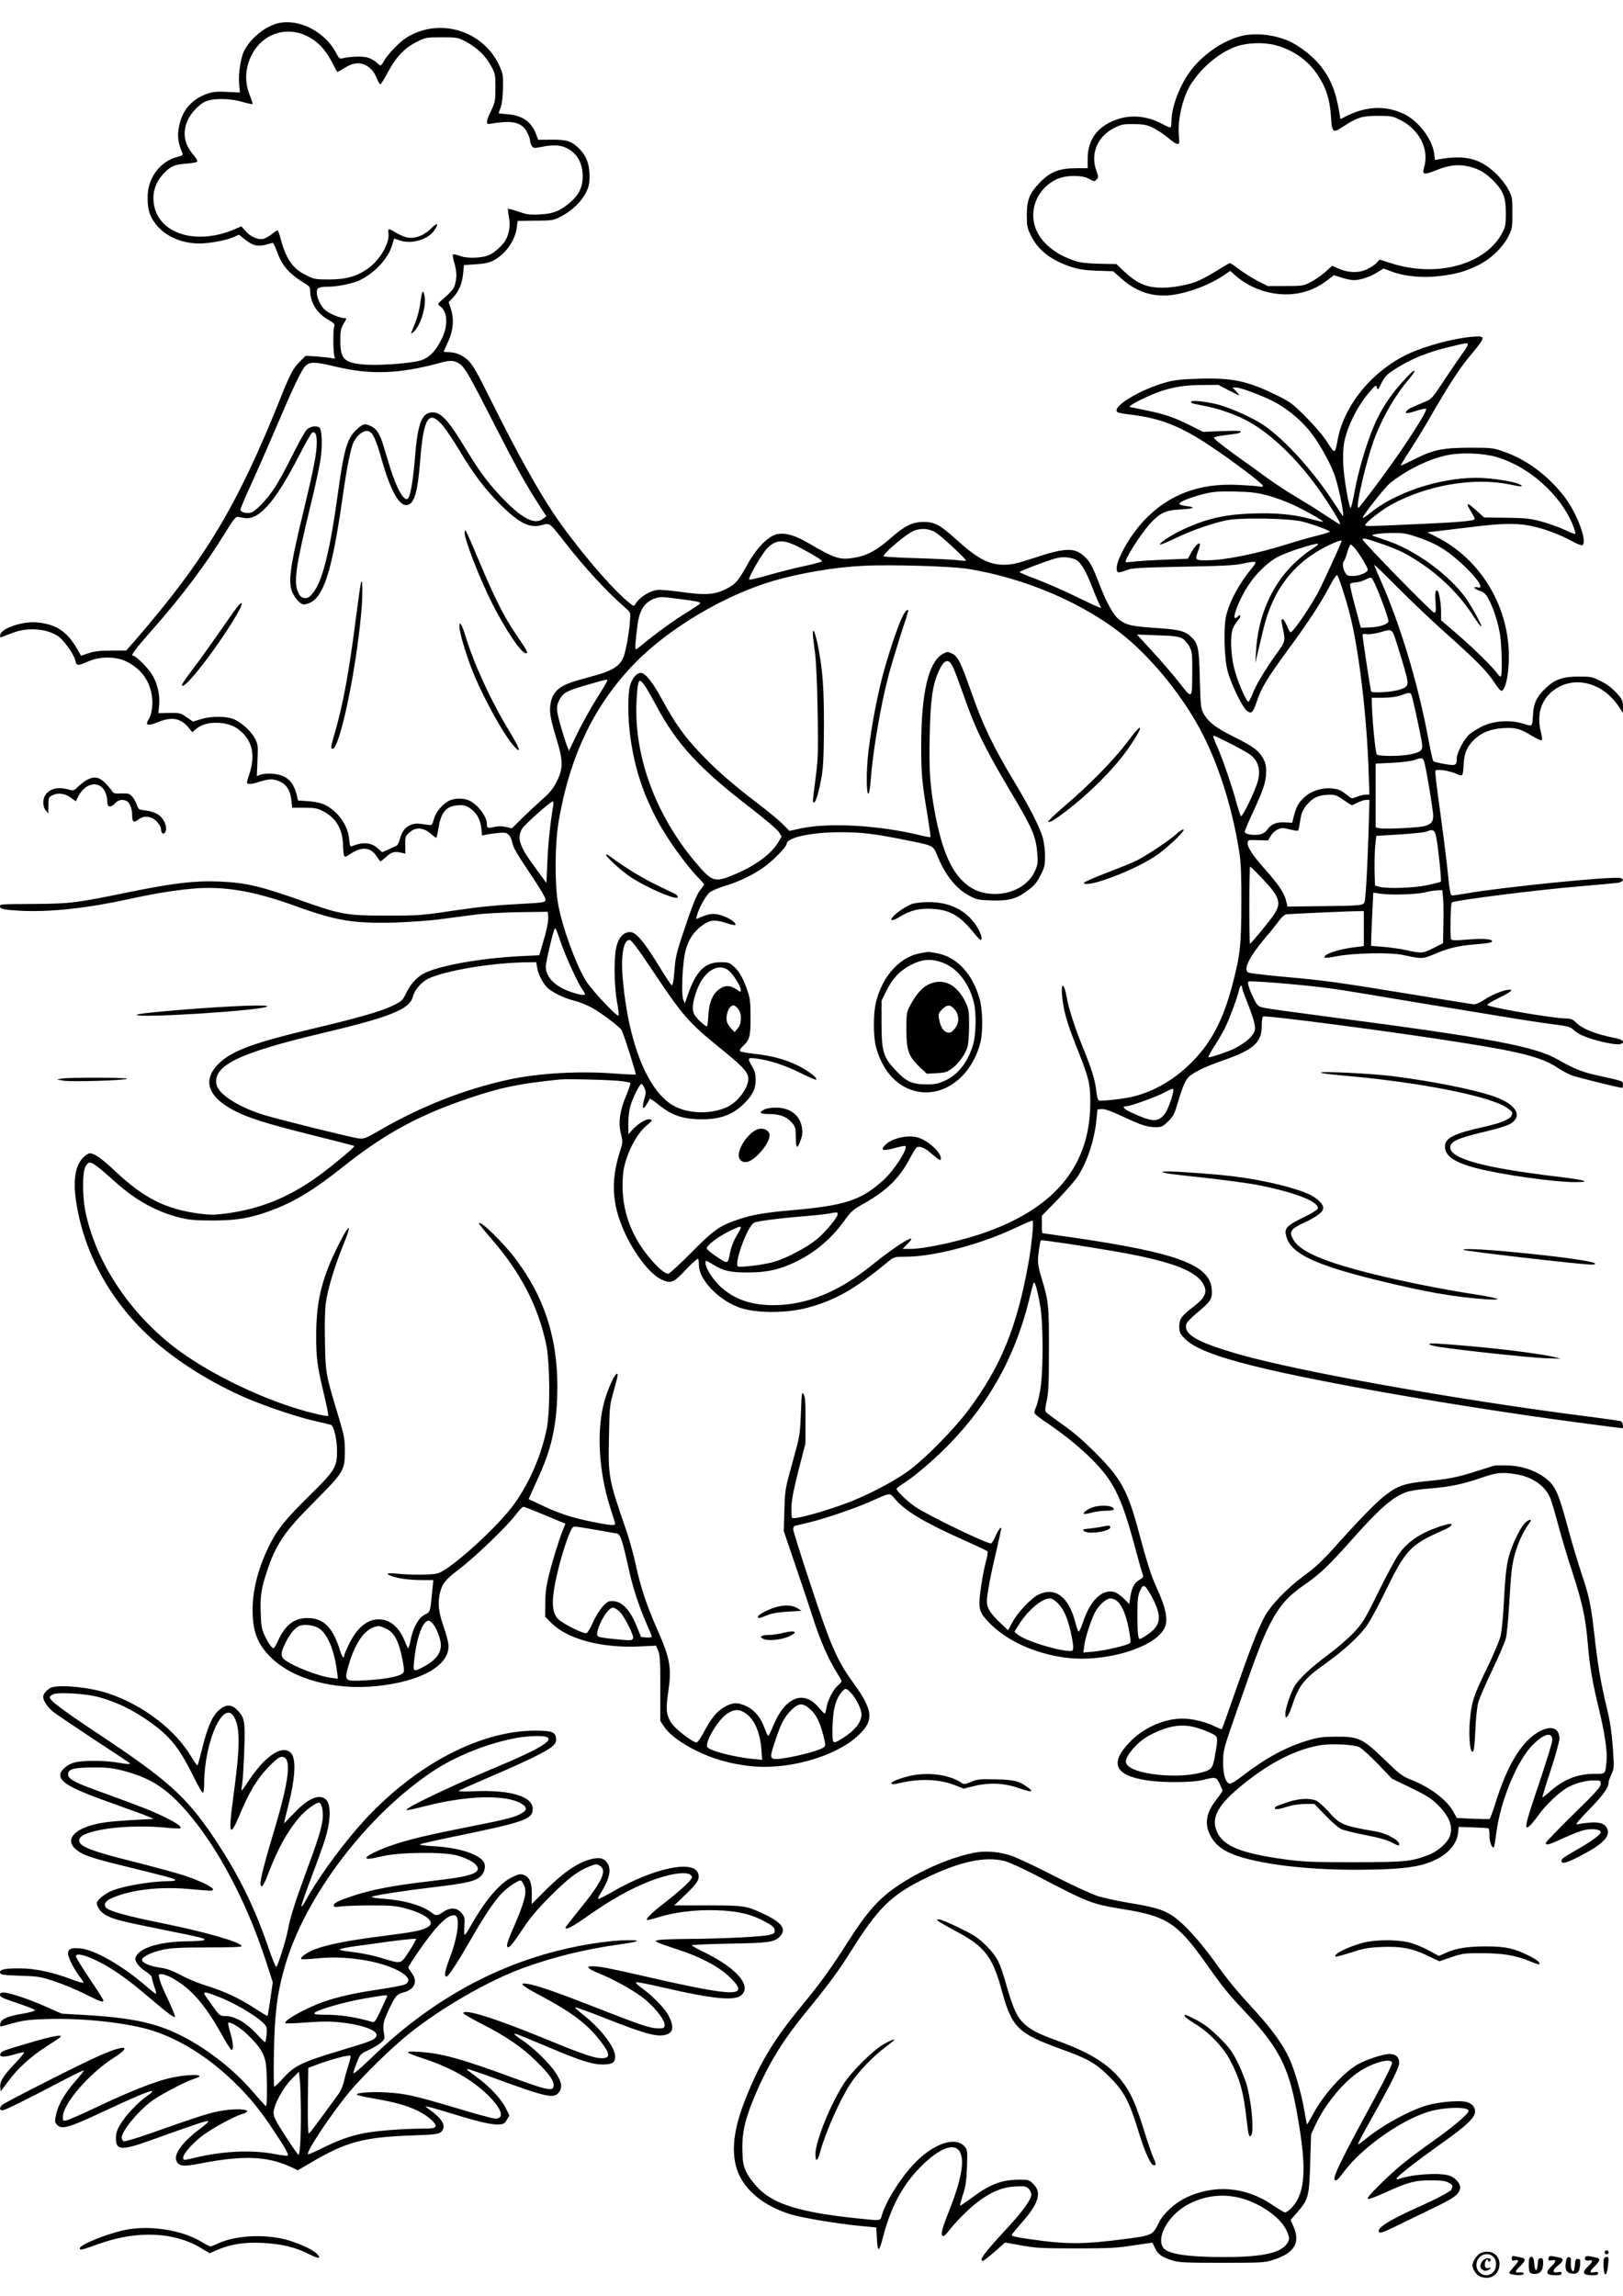 <?xml version="1.0" standalone="no"?>
<!DOCTYPE svg PUBLIC "-//W3C//DTD SVG 20010904//EN"
 "http://www.w3.org/TR/2001/REC-SVG-20010904/DTD/svg10.dtd">
<svg version="1.0" xmlns="http://www.w3.org/2000/svg"
 width="1240pt" height="1754pt" viewBox="0 0 1240 1754"
 preserveAspectRatio="xMidYMid meet">

<g transform="translate(0,1754) scale(0.1,-0.1)"
fill="#000000" stroke="none">
<path d="M2088 17351 c-91 -36 -179 -115 -223 -200 -26 -51 -45 -176 -38 -252
l6 -66 -96 5 c-74 4 -108 1 -148 -12 -111 -37 -186 -114 -214 -222 -24 -91
-19 -145 19 -235 6 -13 -3 -19 -40 -28 -129 -33 -223 -157 -226 -298 -1 -85 8
-127 37 -178 67 -116 205 -186 363 -185 77 1 200 24 254 48 l44 19 48 -38 c56
-45 97 -55 157 -38 24 7 48 13 53 14 4 0 19 -29 31 -64 43 -117 93 -173 228
-255 21 -13 27 -24 27 -50 0 -86 53 -171 136 -217 47 -27 54 -34 47 -53 -9
-27 -8 -195 2 -225 7 -22 5 -23 -21 -17 -16 4 -67 9 -114 13 l-85 5 -43 -43
c-52 -52 -73 -90 -151 -285 -327 -816 -571 -1223 -1101 -1837 l-75 -86 -116
-1 c-88 0 -129 -5 -173 -20 l-57 -19 -17 30 c-82 150 -162 207 -312 224 -110
13 -281 -43 -288 -94 -3 -20 -1 -22 15 -16 10 4 47 19 83 32 117 44 265 31
351 -32 43 -33 117 -139 125 -182 8 -40 17 -41 97 -6 88 39 207 40 288 2 110
-52 177 -138 198 -255 13 -68 2 -151 -25 -192 -28 -43 -3 -49 71 -19 106 44
174 32 233 -38 l31 -38 31 26 c42 35 101 50 180 45 74 -6 130 -31 177 -80 75
-78 91 -177 49 -308 -24 -73 -24 -75 -5 -78 11 -2 41 3 67 12 87 28 117 29
166 8 57 -26 83 -67 92 -144 l7 -58 91 0 c79 0 100 -4 143 -26 100 -49 152
-139 154 -263 0 -31 4 -64 7 -74 7 -16 12 -15 54 13 85 56 153 48 198 -25 12
-19 24 -35 27 -35 3 0 23 16 44 35 42 38 65 44 120 30 l26 -6 -1 66 c-1 63 1
68 32 96 51 46 112 39 174 -19 15 -14 30 -23 32 -21 3 3 10 35 16 73 19 120
58 167 144 174 44 4 62 0 91 -18 53 -33 85 -87 92 -155 l6 -57 31 6 c17 4 59
10 92 13 53 5 64 3 82 -15 11 -11 23 -39 27 -63 5 -31 41 -92 132 -227 80
-119 123 -192 121 -206 -3 -20 -11 -21 -228 -33 -157 -8 -301 -23 -475 -49
-237 -36 -263 -38 -505 -38 -304 -1 -357 8 -636 107 -332 118 -445 145 -649
153 -184 8 -345 -11 -686 -80 -403 -83 -451 -89 -719 -91 -276 -2 -270 -1
-270 -19 0 -20 30 -26 155 -33 224 -12 509 19 825 88 201 44 350 68 494 81
241 21 472 -19 795 -137 300 -109 438 -131 754 -122 111 4 267 15 347 26 80
11 197 26 260 34 63 9 214 17 335 19 l220 3 3 -30 c5 -35 -10 -108 -44 -221
l-24 -81 -143 -7 c-303 -15 -618 -71 -737 -131 -55 -28 -107 -86 -141 -160
-22 -45 -31 -54 -98 -87 -87 -43 -265 -94 -616 -177 -433 -103 -600 -163 -702
-255 -141 -127 -103 -260 105 -369 106 -56 250 -101 594 -187 177 -44 323 -82
325 -84 6 -6 -130 -121 -244 -207 -238 -179 -467 -275 -746 -310 -77 -10 -116
-10 -192 0 -257 34 -420 115 -640 320 -112 105 -163 141 -200 141 -9 0 -32
-15 -50 -33 -69 -69 -82 -205 -40 -412 77 -382 287 -733 597 -1000 190 -163
431 -312 684 -422 158 -68 415 -154 548 -182 55 -12 103 -24 107 -26 21 -13
44 -115 44 -195 0 -128 -15 -153 -211 -345 -178 -175 -245 -257 -303 -374 -86
-171 -131 -342 -131 -498 0 -166 37 -262 139 -363 169 -167 482 -252 806 -220
352 35 574 167 550 326 -3 25 -20 84 -37 132 -36 106 -44 170 -29 244 17 79
42 111 156 197 118 90 361 324 425 410 25 33 51 60 58 61 7 0 65 -22 130 -49
64 -27 134 -56 155 -65 l37 -15 -21 -53 c-33 -84 -76 -225 -106 -343 -20 -82
-27 -136 -27 -212 l-1 -102 44 -45 c123 -126 382 -196 674 -183 l129 6 16 -37
c14 -31 17 -75 17 -288 l0 -250 28 -42 c40 -61 127 -126 252 -188 123 -60 247
-96 400 -114 282 -34 646 66 823 225 133 120 128 195 -32 415 -121 167 -168
275 -320 736 -75 226 -136 420 -136 433 0 12 6 23 13 25 6 2 55 14 107 26 121
29 348 106 470 160 164 72 142 71 195 12 83 -93 233 -180 542 -317 81 -36 152
-70 157 -75 4 -4 1 -32 -7 -62 -20 -69 -44 -204 -52 -295 -8 -87 5 -120 77
-193 131 -133 338 -228 567 -261 301 -43 688 70 767 222 31 62 14 151 -59 311
-40 86 -76 199 -137 428 -84 314 -135 406 -329 601 -92 92 -173 162 -252 217
-64 45 -121 88 -127 95 -9 10 -7 32 5 88 14 60 17 132 17 389 1 339 -3 375
-59 556 -14 44 -25 100 -25 125 0 40 16 148 23 155 4 4 330 -44 543 -81 429
-73 632 -145 694 -248 39 -64 21 -109 -76 -182 -87 -67 -104 -91 -104 -147 0
-41 5 -54 35 -86 67 -75 225 -139 532 -216 496 -124 1570 -311 2470 -431 188
-25 344 -45 347 -45 15 0 4 49 -11 54 -10 3 -142 22 -293 41 -986 127 -2168
339 -2625 470 -323 93 -426 153 -400 234 3 11 41 50 84 85 104 87 114 104 109
176 -13 187 -259 279 -1047 395 -133 19 -244 35 -246 35 -3 0 -5 30 -5 66 l0
67 120 123 c66 68 136 149 156 180 72 112 126 278 141 429 l8 80 32 3 c23 2
69 -14 160 -56 145 -68 188 -82 255 -82 42 0 53 5 92 43 38 36 48 55 71 132
44 146 64 192 98 218 50 38 122 71 252 117 234 82 295 136 295 264 0 36 4 67
9 71 21 12 1042 -122 1561 -206 422 -67 576 -109 690 -185 36 -24 85 -50 110
-59 40 -15 364 -95 383 -95 4 0 7 11 7 25 0 28 1 27 -195 70 -117 26 -178 50
-300 120 -177 102 -513 165 -1733 325 -254 33 -485 65 -512 71 -47 10 -52 14
-76 62 -37 72 -56 129 -46 139 9 9 383 -21 592 -48 69 -8 202 -29 295 -45 175
-30 497 -83 1023 -169 166 -28 357 -57 424 -65 102 -13 126 -19 147 -39 14
-13 40 -31 56 -39 82 -41 266 -84 306 -72 38 12 20 33 -38 45 -150 29 -251 69
-303 120 -24 24 -40 30 -73 30 -100 0 -609 88 -604 104 1 6 39 29 85 51 94 47
118 65 84 65 -38 0 -134 -38 -192 -77 -31 -21 -65 -36 -79 -35 -13 1 -243 38
-510 82 -550 90 -633 101 -960 130 -129 12 -243 26 -254 31 -41 22 8 121 133
269 40 46 86 104 103 128 17 23 40 44 51 47 21 4 489 25 559 25 l37 0 0 -134
0 -133 -58 -7 c-134 -15 -263 -59 -240 -81 3 -4 43 1 89 10 130 26 415 31 509
10 141 -31 150 -31 242 8 98 43 183 63 293 72 109 8 145 14 145 25 0 18 -72
22 -188 13 -85 -8 -119 -7 -125 1 -9 14 -5 272 5 282 17 16 651 97 983 124
132 11 259 23 283 26 44 7 57 28 22 37 -58 15 -890 -68 -1180 -118 -47 -8 -92
-15 -101 -15 -19 0 -21 12 -44 235 -9 83 -34 275 -55 429 -22 153 -37 283 -33
289 8 14 103 1 158 -23 53 -23 52 -25 58 75 5 82 24 129 75 180 56 57 132 88
228 93 95 5 126 -3 218 -59 37 -22 70 -37 75 -34 5 3 2 31 -6 63 -34 129 0
245 94 317 155 118 375 65 499 -120 l34 -50 0 47 c0 36 -6 54 -27 79 -48 58
-86 88 -150 120 -56 28 -70 31 -157 31 -121 0 -179 -19 -246 -79 -75 -67 -102
-120 -107 -206 -6 -102 -2 -98 -75 -75 -96 30 -221 23 -308 -18 -36 -17 -82
-45 -103 -63 -42 -38 -97 -141 -97 -185 0 -54 -7 -57 -94 -42 -42 7 -81 17
-85 22 -5 5 -23 88 -41 184 -76 408 -214 866 -359 1191 -28 63 -51 118 -51
123 0 5 80 -72 178 -171 97 -98 260 -253 362 -344 237 -211 323 -298 377 -382
24 -38 49 -67 56 -64 36 11 63 175 53 328 -23 360 -234 686 -546 845 l-75 38
70 8 c39 5 143 17 233 28 252 32 362 35 472 16 100 -18 234 -66 337 -123 34
-19 67 -32 73 -28 41 25 -43 251 -141 375 -128 164 -295 286 -471 344 -69 24
-91 26 -236 26 -215 0 -287 -14 -427 -84 -60 -30 -111 -54 -113 -52 -1 2 30
55 71 117 41 63 110 175 152 249 138 239 226 376 302 466 130 157 130 160 17
151 -144 -13 -356 -70 -486 -131 -274 -129 -490 -393 -538 -656 -21 -111 -20
-111 -79 -18 -33 51 -97 126 -165 194 -103 103 -119 114 -226 167 -222 108
-336 132 -593 124 -120 -3 -182 -10 -239 -25 -209 -56 -437 -196 -378 -232 6
-4 53 -12 104 -18 230 -29 379 -88 618 -249 166 -111 388 -280 388 -295 0 -6
-13 -8 -32 -4 -18 4 -91 9 -163 12 -297 14 -530 -76 -716 -274 -109 -116 -215
-306 -207 -371 3 -30 13 -30 78 -5 39 15 99 18 425 25 297 5 397 10 458 23
110 24 118 21 72 -34 -94 -112 -169 -250 -196 -360 -22 -87 -16 -326 10 -425
26 -99 112 -276 147 -304 36 -28 47 -17 79 78 31 95 79 173 233 384 154 209
249 354 315 478 28 54 56 97 62 96 11 -4 64 -166 100 -307 67 -263 127 -765
141 -1177 l7 -193 -26 0 c-15 0 -45 -7 -68 -16 -39 -16 -41 -16 -67 5 -58 46
-72 52 -124 58 -75 8 -158 -18 -209 -64 -47 -43 -64 -73 -83 -145 l-13 -53
-56 3 c-64 4 -105 -13 -136 -57 -15 -20 -33 -31 -60 -36 -50 -8 -111 3 -111
21 0 8 29 76 64 152 81 174 99 232 100 308 0 48 -6 70 -27 107 -33 55 -76 87
-217 157 -145 72 -203 117 -240 190 -15 29 -18 71 -23 250 -5 237 -13 273 -63
322 -46 46 -91 58 -244 69 -217 14 -253 22 -312 68 -41 32 -92 125 -143 255
-60 155 -76 186 -123 228 -74 67 -146 64 -381 -14 -132 -43 -168 -52 -231 -52
-116 0 -205 48 -372 200 -116 105 -160 128 -245 127 -84 -1 -145 -32 -253
-128 -99 -88 -177 -130 -275 -146 -108 -18 -147 -6 -350 113 -103 61 -181 82
-244 66 -63 -16 -151 -106 -214 -219 -75 -137 -98 -163 -171 -199 -88 -44
-160 -48 -348 -21 -81 11 -162 18 -180 14 -65 -12 -136 -59 -164 -109 -10 -18
-15 -16 -66 28 -141 120 -409 441 -564 674 -122 184 -280 468 -460 831 -120
241 -153 299 -189 332 -44 40 -95 61 -152 61 -18 0 -33 2 -33 4 0 2 15 35 32
72 41 86 49 177 23 254 l-17 52 30 31 c47 49 73 109 80 184 l7 68 90 6 c65 4
102 12 133 28 94 48 168 153 181 255 l6 48 135 2 c129 1 138 2 194 31 83 42
159 115 193 183 23 48 28 69 27 132 -1 90 -24 149 -79 205 -58 57 -94 69 -212
68 l-101 -1 -17 45 c-36 94 -103 141 -216 150 -38 3 -69 7 -69 8 0 1 7 22 16
46 10 28 16 83 17 149 2 99 0 109 -30 173 -126 267 -459 365 -708 209 -51 -32
-145 -129 -170 -176 -11 -20 -23 -36 -27 -36 -4 0 -19 11 -34 25 -15 14 -45
30 -68 36 -39 11 -133 7 -187 -6 -23 -6 -29 -2 -49 37 -93 180 -318 283 -482
219z m257 -86 c79 -38 141 -103 189 -195 21 -41 40 -77 42 -79 2 -2 25 10 51
27 62 39 109 48 156 29 45 -19 77 -55 98 -110 9 -23 21 -42 25 -41 5 0 31 43
59 95 61 114 128 185 221 230 66 33 73 34 189 34 117 0 122 -1 184 -33 84 -44
151 -108 192 -185 33 -59 34 -67 34 -167 0 -98 -2 -110 -32 -174 -42 -87 -43
-111 -5 -101 15 3 59 9 99 12 96 7 152 -18 182 -81 12 -23 21 -51 21 -62 0
-11 6 -29 14 -39 13 -18 18 -18 73 -7 82 17 141 15 188 -7 82 -38 126 -113
127 -217 0 -80 -27 -139 -90 -195 -80 -70 -134 -92 -237 -97 -78 -4 -101 -1
-165 22 -41 14 -76 23 -78 21 -3 -2 0 -30 6 -62 12 -61 4 -120 -22 -172 -20
-38 -82 -97 -125 -117 -52 -26 -171 -31 -226 -9 -25 9 -49 14 -54 11 -5 -3 0
-33 11 -68 21 -69 19 -138 -7 -189 -8 -15 -39 -48 -70 -74 -54 -47 -55 -48
-34 -63 58 -41 65 -145 15 -248 -46 -96 -97 -148 -165 -168 -75 -22 -307 -39
-421 -31 -161 12 -190 40 -190 186 0 70 4 89 25 126 25 41 25 43 6 43 -37 0
-127 40 -154 68 -32 33 -57 91 -57 131 0 33 17 41 92 41 69 0 190 26 240 51
114 57 215 167 243 264 l16 53 45 -15 c89 -30 214 7 262 77 37 55 25 64 -23
16 -61 -60 -135 -85 -196 -67 -23 7 -59 24 -80 37 -51 32 -56 30 -51 -10 9
-75 -65 -201 -155 -266 -86 -61 -167 -84 -298 -85 -105 0 -114 2 -177 33 -101
49 -153 124 -193 275 -9 37 -21 67 -25 67 -4 0 -24 -13 -44 -29 -20 -16 -50
-32 -65 -36 -40 -9 -100 18 -136 61 l-31 35 -49 -21 c-304 -131 -600 -31 -622
210 -7 76 16 145 69 205 56 63 89 79 182 85 47 3 81 10 83 17 2 6 -9 26 -25
45 -70 79 -88 159 -56 251 19 57 83 131 138 159 56 29 191 29 290 -1 38 -11
72 -18 75 -16 2 3 -6 31 -19 63 -50 117 -35 248 39 356 89 129 254 171 396
101z m8869 -2354 c3 -5 -15 -38 -41 -72 -26 -35 -89 -128 -140 -205 -89 -135
-96 -143 -146 -163 -109 -46 -127 -54 -138 -68 -21 -24 -2 -25 70 -2 39 13 74
20 77 16 9 -8 -70 -139 -184 -307 -109 -161 -325 -450 -335 -450 -24 0 69 392
129 543 66 167 155 319 261 444 60 71 52 86 -11 20 -134 -140 -212 -260 -276
-422 -53 -137 -106 -321 -132 -467 -12 -65 -25 -118 -29 -118 -12 0 -51 225
-56 326 -4 59 -1 129 6 170 22 124 106 291 198 394 45 51 48 52 53 29 6 -21 9
-18 34 33 23 48 38 65 96 103 122 81 261 138 445 180 119 28 112 27 119 16z
m-7707 -147 c41 -26 75 -83 252 -431 186 -363 253 -485 354 -642 l61 -94 -23
-18 c-61 -50 -152 -7 -295 138 -119 121 -186 211 -299 396 -128 212 -186 277
-250 277 -84 0 -116 -80 -137 -350 -13 -162 -34 -285 -51 -306 -28 -34 -87 67
-139 236 -18 58 -41 134 -52 170 -26 85 -51 124 -92 144 -49 23 -61 20 -107
-21 -77 -70 -100 -148 -149 -503 -55 -402 -111 -635 -174 -728 -38 -55 -55
-67 -89 -58 -18 4 -30 18 -43 51 -30 81 -12 199 105 681 34 138 66 291 72 340
13 101 8 209 -9 226 -19 19 -70 13 -96 -12 -14 -12 -63 -99 -110 -194 -46 -94
-108 -207 -137 -251 -62 -94 -146 -181 -183 -191 -32 -8 -72 2 -79 19 -2 7 31
89 75 182 43 94 128 287 189 430 139 326 201 458 233 490 33 33 73 32 228 -5
270 -65 488 -57 803 29 72 20 104 19 142 -5z m5878 -204 c42 -22 79 -40 82
-40 4 0 -6 14 -22 30 l-29 30 28 0 c37 0 223 -71 302 -115 108 -60 210 -149
280 -243 71 -95 155 -253 179 -337 36 -121 70 -308 52 -284 -2 2 -37 56 -79
119 -168 254 -399 500 -556 593 -101 59 -249 122 -333 141 -96 22 -189 30
-189 17 0 -11 5 -13 105 -32 95 -18 213 -58 300 -101 209 -103 448 -340 637
-633 68 -104 102 -165 96 -170 -2 -2 -51 29 -110 68 -59 40 -156 100 -215 135
-59 34 -160 100 -223 145 -63 46 -182 132 -265 191 -82 60 -150 114 -150 120
0 10 27 15 163 32 23 3 42 10 42 16 0 8 -43 9 -144 5 l-144 -6 -102 51 c-129
63 -183 82 -331 113 -66 14 -121 25 -124 25 -40 0 131 88 241 124 99 32 180
44 306 45 l127 1 76 -40z m-6008 -264 c26 -30 86 -118 132 -195 108 -181 194
-294 306 -407 152 -153 231 -192 330 -164 56 16 56 15 165 -125 158 -203 321
-380 472 -512 36 -32 36 -32 31 -95 -8 -106 -33 -239 -52 -284 -27 -60 -82
-96 -198 -129 -54 -15 -127 -36 -163 -46 -130 -38 -183 -87 -195 -184 -8 -61
1 -108 50 -270 48 -158 48 -217 -1 -314 -27 -55 -52 -85 -112 -138 -42 -38
-111 -102 -154 -144 l-77 -76 -46 10 c-31 7 -59 7 -90 0 -50 -11 -55 -9 -55
24 0 55 -69 146 -135 178 -41 19 -105 19 -148 1 -51 -22 -108 -88 -122 -143
-11 -42 -16 -48 -36 -45 -13 2 -43 6 -67 9 -78 10 -135 -31 -156 -113 -6 -26
-18 -51 -26 -54 -8 -4 -36 -17 -62 -29 l-48 -21 -35 31 c-50 44 -113 49 -196
15 -13 -6 -17 3 -21 52 -10 108 -85 214 -186 264 -32 15 -73 24 -126 28 l-79
5 -11 46 c-18 71 -47 112 -96 137 -47 24 -137 30 -183 13 l-25 -10 5 119 c5
107 4 122 -16 163 -26 53 -91 116 -153 148 -57 29 -177 32 -264 5 l-60 -18
-48 33 c-46 33 -52 34 -132 33 l-84 -2 6 62 c8 77 -15 172 -57 237 -31 50
-121 139 -139 139 -25 0 0 36 131 185 241 273 420 511 568 753 61 100 82 126
97 124 10 -2 33 -6 51 -9 112 -18 235 122 418 477 48 94 94 174 102 177 22 9
33 -16 33 -78 0 -83 -23 -200 -100 -519 -110 -452 -123 -561 -79 -640 13 -24
36 -52 50 -63 23 -17 31 -18 63 -7 116 38 181 237 261 795 37 260 65 396 89
443 25 48 71 84 102 80 40 -4 63 -51 113 -228 66 -231 132 -347 191 -338 55 8
81 97 100 338 26 328 64 391 167 276z m8053 -246 c249 -71 492 -287 587 -521
13 -33 22 -63 19 -67 -3 -3 -41 11 -84 32 -43 20 -123 48 -178 63 -86 23 -121
26 -267 28 l-168 2 -32 29 c-70 64 -87 77 -93 71 -4 -3 8 -29 26 -57 18 -28
30 -54 26 -57 -12 -12 -121 -22 -341 -32 -466 -22 -495 -23 -495 -12 0 17 122
113 196 154 270 150 633 213 904 157 97 -20 117 -20 80 0 -43 23 -220 50 -328
50 -290 0 -629 -114 -823 -276 -23 -19 -44 -32 -47 -29 -8 8 168 233 209 265
132 105 304 188 446 215 105 20 265 13 363 -15z m-1747 -294 c54 -14 146 -48
204 -75 107 -52 227 -120 221 -127 -2 -2 -43 8 -92 21 -131 36 -267 49 -456
42 -217 -8 -360 -43 -545 -133 -85 -42 -173 -103 -149 -104 6 0 58 22 115 49
128 61 283 115 391 137 106 22 477 15 578 -10 79 -20 210 -68 210 -77 0 -4
-46 -18 -102 -32 -57 -14 -154 -42 -217 -62 -246 -77 -485 -125 -622 -125 -90
0 -91 2 -63 77 9 24 14 46 11 50 -11 10 -43 -24 -68 -72 l-23 -43 -175 -7
c-97 -4 -203 -10 -236 -15 -33 -4 -62 -6 -64 -4 -14 13 110 210 185 293 74 82
120 104 228 109 107 5 130 17 52 26 -31 4 -56 11 -56 16 0 14 46 35 127 60
112 34 158 39 308 35 109 -2 161 -9 238 -29z m-2525 -290 c50 -35 229 -202
222 -208 -3 -3 -32 -2 -65 3 -33 4 -170 11 -305 15 -135 4 -251 10 -258 14
-16 8 132 139 206 183 63 37 140 35 200 -7z m3663 -26 c122 -41 194 -79 280
-148 147 -119 257 -257 189 -239 -40 10 -29 -11 12 -25 36 -11 48 -22 70 -63
38 -68 75 -185 89 -275 13 -87 18 -305 6 -316 -4 -4 -15 3 -24 17 -33 48 -180
193 -305 301 l-128 110 0 63 c0 71 -17 165 -30 165 -15 0 -18 -23 -12 -97 4
-61 2 -73 -11 -73 -16 0 -547 543 -547 560 0 13 28 7 154 -37 120 -42 176 -69
281 -138 165 -108 306 -248 413 -413 30 -46 56 -81 59 -78 9 8 -83 172 -130
234 -141 182 -386 356 -604 427 -43 15 -85 29 -93 32 -24 10 45 20 149 22 79
1 106 -4 182 -29z m-4702 -87 c105 -56 161 -91 161 -101 0 -4 -58 -19 -130
-35 -71 -15 -195 -46 -275 -69 -80 -23 -148 -39 -151 -35 -11 10 98 199 138
239 69 70 128 70 257 1z m4131 54 c0 -12 -154 -347 -183 -399 -76 -136 -189
-298 -207 -298 -4 0 -17 23 -28 50 -12 28 -26 50 -31 50 -14 0 -14 -2 3 -84
17 -81 15 -90 -53 -182 -82 -114 -160 -244 -182 -306 -12 -32 -26 -58 -31 -58
-17 0 -87 165 -109 256 -29 119 -31 265 -5 314 10 19 28 45 39 57 21 23 16 46
-5 25 -64 -64 -2 116 84 243 59 90 151 176 226 214 32 16 100 42 152 59 173
54 189 52 87 -13 -34 -22 -96 -74 -137 -116 -162 -165 -259 -396 -274 -654
l-5 -90 15 65 c9 36 29 121 45 189 73 309 237 520 501 646 64 31 98 42 98 32z
m103 -57 c35 -41 97 -145 97 -162 0 -21 -64 -48 -115 -48 -39 0 -46 4 -60 30
-17 32 -20 71 -6 86 5 5 16 35 25 67 9 31 21 57 25 57 5 0 20 -13 34 -30z
m-2140 -82 c40 -16 80 -80 131 -211 24 -63 50 -124 57 -135 7 -12 11 -23 9
-25 -3 -3 -81 33 -173 78 -93 46 -231 107 -308 136 -76 29 -139 55 -139 59 0
8 215 89 280 106 47 12 96 9 143 -8z m-828 -72 c450 -70 911 -270 1220 -527
224 -188 454 -479 588 -746 130 -257 232 -593 279 -918 9 -59 13 -188 12 -375
-1 -316 -9 -387 -69 -615 -68 -261 -159 -436 -305 -584 -129 -132 -281 -223
-446 -266 -65 -17 -250 -39 -269 -31 -7 2 -15 34 -19 70 -8 82 -34 166 -101
331 -65 160 -110 300 -126 391 -23 130 -49 102 -30 -32 15 -106 37 -178 117
-379 84 -213 94 -255 94 -396 0 -468 -253 -790 -774 -983 -183 -69 -481 -136
-601 -136 l-59 0 39 40 c96 98 -76 -4 -270 -161 -260 -210 -504 -309 -759
-309 -170 0 -303 48 -406 146 -57 55 -110 139 -110 176 0 24 1 23 60 -13 77
-47 129 -59 259 -59 133 0 220 16 321 59 170 71 309 182 420 335 53 74 67 86
153 134 174 99 270 194 349 344 22 44 47 82 55 85 26 10 63 -8 120 -58 45 -39
59 -47 61 -34 9 44 -89 138 -172 165 -76 24 -199 -3 -252 -55 -42 -42 -19 -50
71 -25 42 12 79 19 82 16 21 -21 -84 -184 -168 -261 -171 -154 -292 -194 -703
-230 -206 -18 -304 -35 -405 -70 -144 -49 -185 -77 -358 -252 -89 -90 -169
-163 -178 -163 -27 0 -89 55 -155 137 -147 182 -211 393 -190 623 12 132 98
308 184 376 42 34 45 44 12 44 -28 0 -91 -41 -128 -84 l-27 -31 -1 81 c0 46 7
104 16 135 20 68 71 169 85 169 5 0 16 -14 23 -32 12 -27 12 -39 -1 -81 -20
-69 -13 -92 15 -47 12 19 23 40 25 45 2 6 30 -12 63 -39 106 -87 191 -116 339
-116 147 0 246 40 333 134 58 62 75 102 75 167 0 43 -6 67 -26 102 -39 66 -37
70 31 61 98 -12 223 -52 339 -111 62 -31 116 -54 119 -50 12 12 -62 69 -141
108 -94 46 -196 74 -331 89 -54 6 -103 15 -108 20 -7 7 -1 19 17 36 55 51 62
77 61 224 0 120 -3 144 -27 213 -32 90 -63 143 -107 180 -26 23 -41 27 -91 27
-124 0 -191 -66 -254 -250 l-23 -65 -12 30 c-16 40 -7 266 15 362 19 85 60
151 122 198 62 48 101 53 186 26 38 -13 71 -20 74 -17 12 12 -32 46 -84 66
-68 25 -99 25 -164 0 l-51 -21 7 28 c13 55 69 155 99 178 17 12 71 35 121 50
105 32 207 81 290 140 71 50 175 157 175 179 0 48 188 89 410 89 164 0 265
-12 514 -63 204 -41 195 -36 232 -128 56 -136 141 -242 236 -292 58 -32 71
-35 169 -38 135 -5 195 11 281 76 50 37 70 61 97 115 32 61 35 76 35 150 0 48
-8 106 -18 141 -24 80 -99 229 -209 411 -169 281 -248 445 -338 703 -78 223
-101 268 -144 289 -34 16 -37 16 -70 -1 -110 -60 -166 -292 -167 -696 0 -224
5 -281 49 -543 14 -87 24 -159 22 -161 -2 -3 -40 4 -84 15 -316 76 -696 97
-912 50 l-82 -18 -48 49 c-26 27 -113 99 -193 160 -202 155 -309 248 -437 382
-122 127 -195 229 -293 410 -73 134 -130 206 -164 206 -31 0 -65 -39 -82 -95
-19 -64 -18 -254 2 -396 33 -239 97 -433 212 -647 70 -129 212 -328 301 -420
28 -29 51 -55 51 -58 0 -3 -14 -23 -31 -44 -22 -27 -50 -94 -91 -212 -84 -245
-97 -291 -103 -377 -8 -108 -15 -142 -25 -136 -5 3 -53 76 -106 163 -112 180
-166 242 -211 242 -46 0 -80 -34 -100 -98 -24 -76 -23 -298 1 -435 10 -54 15
-101 11 -105 -11 -11 -209 200 -248 265 -80 132 -182 412 -213 588 -27 152
-25 459 4 630 86 503 272 890 581 1208 259 267 690 523 1063 631 203 59 472
104 683 114 203 11 662 -3 790 -22z m3113 -103 c36 -72 114 -283 110 -299 -4
-24 -72 -45 -147 -47 l-64 -2 -43 160 c-24 88 -42 166 -39 173 2 6 19 12 37
12 18 0 51 9 73 19 54 26 52 26 73 -16z m-5311 -128 c137 -17 163 -23 163 -33
0 -4 -44 -34 -97 -67 -98 -59 -244 -165 -338 -243 -27 -23 -53 -42 -57 -42 -8
0 -5 51 13 188 14 114 58 178 137 202 39 12 48 12 179 -5z m5492 -362 c22 -71
50 -163 61 -206 25 -92 20 -105 -53 -127 -57 -17 -202 -26 -211 -12 -5 9 -66
407 -66 434 0 5 15 7 33 4 17 -3 61 3 97 13 103 29 93 36 139 -106z m-1646 60
c18 -10 42 -38 55 -63 20 -40 22 -58 21 -190 -1 -217 2 -214 -103 -80 -49 62
-141 169 -205 238 l-115 125 157 -6 c128 -4 163 -9 190 -24z m-1749 -225 c13
-29 46 -119 75 -200 92 -264 162 -408 358 -738 172 -289 197 -346 208 -477 6
-69 4 -86 -15 -131 -51 -118 -184 -189 -335 -180 -94 6 -165 40 -233 111 -87
93 -148 245 -196 492 -40 210 -49 331 -43 608 6 269 21 380 66 483 45 101 80
111 115 32z m-2644 -97 c0 -4 -36 -66 -81 -137 -45 -71 -111 -190 -147 -264
l-65 -135 -14 34 c-8 19 -30 89 -49 155 -37 129 -37 155 -2 214 26 43 57 58
213 103 145 42 145 42 145 30z m283 -33 c13 -18 54 -89 91 -158 158 -297 329
-481 730 -789 104 -81 195 -158 207 -177 l21 -34 -26 -44 c-54 -92 -182 -184
-351 -253 -136 -55 -157 -48 -283 102 -304 361 -469 812 -449 1225 6 118 13
160 28 160 4 0 19 -15 32 -32z m5868 -100 c16 -61 66 -295 73 -345 8 -53 -6
-68 -82 -84 -77 -17 -247 -18 -263 -2 -11 11 -36 274 -38 401 l-1 32 88 0 c58
1 103 7 137 19 71 26 73 26 86 -21z m-1398 -344 c61 -31 131 -69 153 -85 71
-49 91 -126 58 -226 -28 -85 -114 -257 -123 -247 -5 5 -21 54 -36 109 -35 128
-105 331 -144 418 -30 68 -36 87 -26 87 3 0 56 -25 118 -56z m1487 -139 c13
-34 70 -374 70 -417 0 -45 -16 -64 -65 -78 -48 -13 -311 -26 -349 -16 l-26 6
0 244 0 243 128 6 c71 4 146 13 168 21 55 20 63 19 74 -9z m-616 -295 c31 -22
60 -40 64 -40 4 0 25 9 47 20 22 11 50 20 63 20 l25 0 -7 -242 c-9 -286 -22
-516 -31 -540 -10 -25 -38 -27 -329 -30 l-259 -3 -12 48 c-14 57 -59 123 -156
232 -94 105 -142 177 -137 207 3 22 6 23 79 20 l77 -2 21 35 c12 21 36 42 55
50 30 13 41 12 91 -1 32 -8 60 -12 63 -9 3 3 9 32 14 65 9 72 26 108 72 153
38 39 81 55 152 56 44 1 58 -4 108 -39z m-6037 -42 c-22 -128 -40 -297 -45
-433 l-7 -160 -83 113 c-123 166 -144 227 -104 300 16 30 216 209 236 211 4 1
6 -14 3 -31z m6742 -224 c14 -50 47 -352 39 -359 -3 -3 -50 -15 -104 -27 -107
-22 -314 -28 -369 -11 l-30 9 -3 115 c-1 63 1 148 5 189 l8 75 180 11 c99 6
191 16 205 22 44 19 58 14 69 -24z m-1325 -335 c135 -141 149 -187 87 -279
-32 -47 -173 -219 -181 -219 -3 -1 -5 132 -5 294 0 162 3 295 6 295 4 0 46
-41 93 -91z m1381 -141 c3 -29 5 -120 3 -203 l-3 -150 -75 -38 c-82 -41 -85
-41 -215 -13 -39 8 -113 19 -165 23 l-95 8 2 75 c2 41 5 133 9 203 l6 128 57
-8 c81 -12 277 -5 341 11 30 8 72 14 92 15 l37 1 6 -52z m-6740 -348 c38 -110
130 -311 165 -359 11 -16 20 -32 20 -35 0 -12 -41 -6 -103 15 -124 41 -197
113 -197 195 0 32 46 230 65 283 8 21 11 14 50 -99z m696 -207 c236 -354 278
-402 524 -602 160 -129 202 -173 211 -217 13 -70 -75 -194 -166 -233 -118 -51
-270 -50 -383 2 -204 94 -360 460 -407 957 -19 194 1 320 50 320 14 0 60 -61
171 -227z m-877 16 c8 -48 35 -104 70 -146 31 -36 129 -86 213 -107 34 -8 93
-31 130 -51 70 -37 219 -149 233 -175 16 -30 112 -332 107 -337 -3 -3 -79 0
-169 7 -261 20 -576 2 -797 -46 -334 -72 -670 -203 -981 -383 -118 -68 -128
-72 -171 -67 -60 8 -620 147 -729 181 -193 61 -342 158 -356 231 -27 145 169
240 800 390 525 124 676 184 700 280 14 53 64 111 118 138 127 61 474 120 739
125 l86 1 7 -41z m1466 -25 c35 -30 90 -119 90 -147 0 -17 -2 -17 -30 3 -46
33 -89 36 -129 8 -54 -36 -84 -104 -89 -204 -3 -46 -7 -84 -11 -84 -15 0 -83
64 -97 92 -19 37 -13 93 20 184 54 147 166 215 246 148z m3920 -129 c0 -8 18
-59 40 -113 22 -55 45 -123 52 -151 10 -46 10 -57 -6 -86 -19 -35 -74 -78
-143 -114 -50 -25 -194 -73 -201 -67 -2 3 18 40 45 83 28 43 63 103 78 133 36
70 101 245 110 293 7 36 25 52 25 22z m-3851 -161 c30 -38 29 -114 -3 -150
l-23 -28 -26 26 c-14 15 -29 38 -33 52 -13 54 16 126 51 126 7 0 23 -12 34
-26z m-887 -553 c32 -4 60 -10 64 -13 3 -4 -10 -44 -29 -90 -51 -119 -64 -208
-44 -295 17 -67 16 -69 -8 -144 -74 -234 -58 -424 56 -652 78 -154 183 -283
261 -320 73 -35 94 -27 188 74 47 50 89 87 93 83 4 -4 7 -25 7 -48 0 -113 155
-273 318 -327 123 -41 348 -41 505 0 216 57 365 141 617 349 52 42 52 42 135
42 219 0 577 94 844 221 68 32 126 57 130 55 10 -7 -7 -188 -30 -316 -89 -500
-212 -799 -463 -1135 -108 -144 -327 -366 -451 -458 -101 -74 -289 -175 -440
-235 -173 -69 -437 -143 -453 -127 -4 4 -6 41 -5 83 1 55 17 136 54 282 l53
205 0 175 c1 139 -2 180 -14 200 -14 23 -15 12 -21 -145 -7 -168 -8 -173 -64
-375 -56 -202 -57 -207 -62 -365 l-5 -160 90 -265 c50 -146 114 -337 142 -425
50 -155 114 -298 178 -399 18 -28 32 -54 32 -59 0 -4 -13 -19 -29 -33 -36 -30
-78 -113 -87 -171 -4 -24 -10 -43 -13 -43 -4 0 -24 21 -45 46 -116 138 -257
82 -348 -138 -17 -43 -35 -78 -39 -78 -3 0 -16 26 -27 58 -30 82 -74 136 -134
166 -68 34 -111 33 -174 -4 -57 -32 -102 -87 -160 -198 -21 -39 -44 -72 -52
-72 -32 0 -170 108 -197 155 -35 59 -38 100 -21 219 29 195 18 261 -80 484
-81 182 -129 326 -165 492 -17 80 -51 204 -76 275 -135 391 -137 403 -130 721
4 219 6 234 36 339 35 125 38 143 17 126 -18 -15 -64 -119 -86 -197 -65 -226
-47 -549 46 -832 19 -57 34 -108 34 -113 0 -15 -46 -10 -174 16 -154 31 -255
64 -384 125 l-103 49 15 33 c8 18 37 84 65 145 91 201 130 369 138 600 15 413
-84 745 -317 1055 -98 130 -280 307 -280 271 0 -4 43 -57 96 -118 222 -256
352 -506 416 -799 30 -139 33 -511 5 -651 -42 -203 -128 -404 -244 -568 -124
-175 -491 -509 -590 -536 -43 -12 -202 -13 -310 -2 -76 7 -92 1 -45 -17 47
-19 143 -32 234 -32 l89 0 -7 -67 c-17 -181 -15 -175 -59 -197 -48 -25 -90
-101 -108 -195 -6 -33 -14 -61 -18 -61 -3 0 -14 21 -24 48 -35 92 -96 155
-163 168 -103 21 -193 -41 -262 -178 -22 -44 -40 -87 -40 -94 0 -32 -18 -10
-34 44 -54 172 -125 242 -246 242 -103 0 -170 -52 -226 -174 -14 -31 -29 -56
-33 -56 -15 0 -40 36 -68 95 -24 52 -28 75 -31 173 -5 124 4 186 44 308 71
218 135 312 368 545 222 223 231 238 231 384 0 89 -5 116 -43 245 -104 345
-104 343 -109 581 -3 137 -1 247 6 303 15 109 67 282 133 444 79 192 42 166
-57 -40 -109 -229 -148 -394 -149 -638 -1 -183 7 -244 61 -467 20 -84 34 -155
31 -158 -3 -4 -46 3 -94 15 -361 84 -831 309 -1104 526 -338 271 -578 641
-657 1017 -24 115 -24 301 0 345 30 55 43 48 227 -116 159 -143 317 -229 497
-274 71 -17 118 -21 243 -21 175 -1 279 16 418 64 200 71 342 155 587 349 321
255 581 395 970 525 238 80 369 106 680 139 56 6 408 -3 477 -13z m4211 -84
c-16 -72 -48 -150 -72 -176 -50 -54 -91 -51 -244 19 -62 28 -80 50 -40 50 30
0 229 72 288 104 33 18 63 31 67 29 3 -2 4 -13 1 -26z m-2563 -931 c0 -26 -94
-139 -160 -193 -78 -64 -229 -143 -326 -172 -75 -22 -259 -45 -276 -35 -32 20
73 308 123 334 21 12 209 36 393 50 77 7 158 15 180 20 61 12 66 11 66 -4z
m-740 -105 c0 -5 -16 -34 -35 -66 -19 -31 -39 -83 -45 -114 -20 -101 -15 -99
-103 -42 -42 28 -77 57 -77 65 0 23 79 84 164 127 81 40 96 45 96 30z m2286
-588 c26 -136 26 -513 1 -656 -10 -54 -24 -112 -33 -129 -8 -16 -13 -36 -10
-43 3 -8 40 -37 83 -66 128 -86 227 -165 323 -255 195 -186 254 -302 364 -711
25 -95 50 -183 56 -197 8 -22 5 -27 -26 -45 -39 -23 -58 -61 -69 -135 l-7 -49
-42 42 c-23 23 -56 45 -72 50 -93 25 -183 -62 -240 -231 -14 -44 -30 -76 -34
-71 -5 4 -16 37 -25 72 -49 193 -155 272 -281 210 -55 -26 -161 -138 -200
-213 l-32 -59 -52 49 c-82 76 -110 120 -110 170 0 51 26 192 75 399 19 83 35
154 35 158 0 21 -23 -10 -45 -59 -13 -30 -28 -54 -34 -54 -38 0 -468 208 -572
276 -62 41 -149 123 -149 141 0 5 21 21 47 38 78 49 191 143 297 245 340 329
553 699 667 1154 16 67 32 128 36 136 8 20 27 -43 49 -167z m-3399 -1718 c81
-14 158 -28 169 -30 24 -5 40 -54 89 -275 31 -142 75 -275 131 -404 24 -54 44
-103 44 -108 0 -5 -19 -8 -41 -6 l-41 3 -30 74 c-53 134 -116 201 -191 201
-29 0 -42 -8 -75 -45 -22 -25 -55 -79 -73 -120 -18 -41 -39 -77 -47 -80 -23
-9 -190 75 -221 111 -52 59 -50 159 9 396 31 123 82 271 101 294 14 18 2 18
176 -11z m4262 -529 c70 -140 60 -205 -46 -275 -25 -17 -50 -31 -54 -31 -14 0
-19 48 -19 185 0 117 4 147 20 183 17 36 22 42 38 33 10 -5 37 -48 61 -95z
m-727 -33 c46 -47 71 -104 98 -217 23 -100 25 -146 8 -147 -82 -7 -349 74
-411 124 l-27 22 38 60 c69 108 171 193 232 195 17 0 39 -13 62 -37z m446 22
c48 -34 86 -132 106 -278 7 -45 6 -47 -21 -58 -55 -21 -189 -49 -262 -56 l-74
-6 7 52 c9 70 60 221 90 269 31 50 81 92 110 92 12 0 31 -7 44 -15z m-3799
-81 c36 -30 116 -186 108 -208 -7 -19 -20 -19 -147 -6 -130 14 -133 15 -126
53 16 80 84 187 120 187 8 0 28 -12 45 -26z m-1427 -91 c29 -33 59 -104 65
-153 9 -75 -35 -133 -144 -189 -65 -32 -67 -31 -59 52 18 175 65 307 111 307
7 0 19 -8 27 -17z m-856 -48 c61 -46 109 -168 129 -324 l7 -54 -50 6 c-93 11
-293 88 -355 137 -33 26 -34 50 -2 118 30 66 70 119 104 138 40 22 124 12 167
-21z m500 6 c45 -20 72 -53 97 -117 22 -58 49 -193 42 -215 -10 -31 -124 -56
-300 -65 -154 -8 -156 -6 -122 114 54 189 136 294 232 301 6 0 28 -8 51 -18z
m3556 -493 c40 -43 80 -124 80 -163 0 -61 -49 -123 -146 -184 -74 -46 -76 -45
-76 57 0 152 23 244 73 300 27 29 33 28 69 -10z m-313 -124 c48 -43 73 -93
101 -199 19 -76 19 -81 3 -93 -47 -34 -340 -101 -383 -87 -27 9 -25 25 14 141
43 130 68 177 121 230 57 57 89 58 144 8z m-489 -34 c65 -47 107 -143 117
-272 l6 -81 -74 7 c-147 15 -335 65 -346 92 -16 43 86 211 156 256 53 34 92
33 141 -2z"/>
<path d="M3212 15232 c-6 -53 -23 -116 -41 -161 -37 -88 -37 -90 -10 -65 52
46 97 195 83 269 -11 60 -20 48 -32 -43z"/>
<path d="M3550 13469 c0 -54 118 -356 211 -540 101 -199 222 -379 256 -379 22
0 14 14 -72 140 -94 138 -168 286 -286 567 -50 120 -95 222 -100 228 -5 5 -9
-1 -9 -16z"/>
<path d="M2758 13090 c-4 -14 -21 -134 -38 -265 -53 -417 -97 -656 -161 -880
-32 -110 -34 -125 -18 -125 54 0 179 591 219 1040 12 133 11 275 -2 230z"/>
<path d="M1813 12904 c-17 -21 -83 -115 -148 -209 -65 -93 -153 -216 -197
-273 -43 -57 -78 -108 -78 -113 0 -67 291 309 429 554 40 70 36 94 -6 41z"/>
<path d="M3510 12752 c0 -37 39 -174 86 -301 76 -205 257 -537 339 -620 51
-52 35 -6 -42 121 -141 231 -271 514 -337 730 -28 92 -46 119 -46 70z"/>
<path d="M6896 12833 c-38 -76 -122 -329 -160 -484 -44 -177 -79 -370 -101
-549 -17 -143 -17 -327 0 -323 6 2 13 46 17 99 16 222 77 582 138 809 16 61
56 194 89 298 34 103 61 189 61 192 0 3 -4 5 -10 5 -5 0 -20 -21 -34 -47z"/>
<path d="M6210 12700 c0 -14 7 -77 16 -140 10 -76 17 -232 21 -460 5 -312 3
-360 -16 -506 -24 -185 -24 -184 -12 -184 14 0 38 83 58 195 13 79 17 162 18
390 0 298 -9 421 -45 609 -19 97 -40 148 -40 96z"/>
<path d="M8610 11868 c-103 -136 -287 -324 -474 -483 -77 -66 -134 -121 -128
-123 16 -5 47 13 132 78 183 139 364 320 475 475 51 72 95 145 95 160 0 18
-25 -8 -100 -107z"/>
<path d="M8984 11166 c-58 -51 -215 -156 -299 -199 -33 -16 -139 -60 -235 -96
-96 -37 -173 -71 -170 -76 21 -41 379 93 548 206 81 53 229 193 215 202 -6 4
-33 -13 -59 -37z"/>
<path d="M4630 11011 c0 -14 89 -98 160 -151 114 -86 402 -212 388 -170 -2 8
-11 17 -19 21 -8 4 -70 34 -139 67 -114 55 -259 144 -353 216 -20 15 -37 23
-37 17z"/>
<path d="M6968 10635 c-43 -16 -114 -63 -142 -93 -36 -40 -10 -41 54 -2 78 48
150 64 251 57 125 -8 203 -53 300 -172 29 -36 56 -65 61 -65 14 0 8 34 -13 75
-76 141 -210 216 -388 214 -47 0 -103 -7 -123 -14z"/>
<path d="M7037 10260 c-159 -27 -291 -169 -343 -370 -23 -87 -23 -263 -1 -348
50 -188 168 -313 322 -341 209 -38 414 126 476 379 19 76 17 240 -4 320 -52
197 -175 331 -331 359 -33 6 -62 10 -65 10 -3 -1 -28 -5 -54 -9z m185 -82
c104 -48 185 -158 219 -298 19 -78 16 -241 -5 -315 -41 -139 -115 -234 -219
-281 -52 -23 -75 -28 -143 -27 -105 0 -152 22 -232 108 -94 100 -106 141 -107
355 l0 175 32 66 c58 118 121 179 231 226 73 30 144 27 224 -9z"/>
<path d="M7092 10019 c-49 -24 -97 -80 -138 -159 -28 -52 -29 -61 -29 -185 0
-159 17 -206 102 -286 l54 -51 74 4 c63 3 79 8 117 35 51 37 103 109 120 166
6 23 12 96 12 162 0 108 -2 125 -25 175 -66 142 -175 194 -287 139z m202 -190
c37 -44 36 -107 -2 -150 -23 -26 -33 -31 -55 -25 -31 7 -53 46 -63 105 -6 36
-3 43 24 71 39 38 63 38 96 -1z"/>
<path d="M5838 9064 c-45 -24 -33 -34 42 -34 81 0 132 -21 174 -70 23 -28 26
-40 26 -106 0 -41 4 -74 9 -74 12 0 41 75 41 108 0 119 -79 192 -205 191 -34
0 -72 -6 -87 -15z"/>
<path d="M5775 8908 c-59 -32 -115 -107 -129 -174 -10 -47 19 -79 64 -69 63
14 170 141 170 203 0 42 -60 65 -105 40z"/>
<path d="M5930 5264 c-59 -16 -140 -59 -140 -74 0 -15 14 -12 72 12 37 15 85
23 158 27 l104 6 -29 19 c-38 25 -98 29 -165 10z"/>
<path d="M5975 5065 c-27 -7 -73 -14 -102 -14 -60 -1 -77 -16 -36 -32 38 -15
131 -5 187 19 82 37 53 53 -49 27z"/>
<path d="M8346 6025 c-39 -14 -74 -40 -65 -49 3 -3 29 1 59 9 30 8 81 15 113
15 31 0 57 4 57 10 0 30 -96 39 -164 15z"/>
<path d="M8425 5879 c-22 -5 -67 -11 -100 -15 -55 -6 -58 -7 -40 -21 35 -26
203 0 198 32 -2 13 -12 14 -58 4z"/>
<path d="M9480 17264 c-133 -35 -275 -130 -370 -247 -90 -111 -160 -288 -160
-405 0 -21 -3 -41 -6 -45 -3 -3 -29 7 -58 23 -112 62 -237 77 -348 39 -150
-50 -228 -153 -228 -301 l0 -73 -92 0 c-124 -1 -192 -27 -268 -104 -83 -84
-104 -134 -105 -251 0 -88 3 -101 33 -162 53 -108 149 -183 298 -234 64 -21
104 -28 204 -32 l125 -4 67 -60 c118 -103 247 -142 398 -119 129 20 280 79
387 153 l42 29 38 -34 c126 -113 312 -167 479 -138 83 15 151 45 222 98 l53
41 60 -19 c34 -11 75 -19 93 -19 48 0 125 26 178 59 l48 30 65 -24 c92 -35
231 -49 352 -35 130 14 202 34 300 81 99 47 193 136 238 225 28 56 30 65 30
179 0 118 -1 121 -34 183 -20 36 -60 87 -96 120 -119 112 -233 140 -426 106
l-36 -6 -5 44 c-13 113 -119 254 -233 308 -137 65 -285 60 -437 -16 l-47 -24
-6 38 c-28 172 -67 271 -150 374 -50 62 -142 136 -218 175 -114 57 -274 77
-387 47z m264 -69 c134 -35 248 -115 323 -227 64 -96 94 -190 102 -320 7 -121
15 -127 88 -78 112 73 148 85 268 85 100 0 115 -2 167 -28 152 -74 230 -227
188 -367 -16 -55 -1 -58 91 -21 100 41 173 49 259 27 75 -19 124 -49 186 -113
71 -75 88 -121 89 -238 0 -87 -3 -106 -25 -149 -126 -246 -499 -350 -851 -237
l-88 28 -27 -28 c-14 -15 -49 -37 -77 -49 -62 -27 -138 -24 -212 9 l-47 21
-54 -49 c-30 -26 -80 -61 -112 -77 -54 -28 -63 -29 -192 -29 l-135 0 -80 41
c-44 23 -107 63 -139 88 -33 25 -64 46 -69 46 -5 0 -52 -27 -104 -60 -52 -32
-120 -69 -152 -81 -84 -32 -215 -52 -298 -46 -96 7 -163 39 -247 117 l-67 63
-127 2 c-89 2 -144 8 -182 20 -140 44 -246 124 -295 222 -76 151 -7 334 153
406 68 30 193 31 244 0 34 -20 39 -20 53 -7 19 19 19 21 0 74 -45 129 12 261
142 325 52 25 68 28 148 27 78 -1 98 -6 150 -31 33 -17 83 -51 112 -76 28 -25
59 -45 69 -45 15 0 16 8 11 63 -12 125 31 303 97 402 86 129 215 235 341 280
84 29 208 34 299 10z"/>
<path d="M665 11583 c-16 -8 -46 -31 -66 -50 -35 -33 -38 -34 -75 -24 -81 23
-145 7 -178 -43 -22 -34 -20 -89 4 -117 l19 -24 1 62 c0 60 1 63 32 79 42 21
97 13 142 -21 l35 -26 19 38 c57 109 167 124 208 28 8 -19 14 -50 14 -70 0
-43 25 -48 60 -10 25 26 58 32 90 15 22 -12 40 -61 40 -111 0 -48 13 -56 46
-30 43 34 99 28 140 -13 21 -21 34 -44 34 -59 0 -30 18 -45 31 -26 23 37 -7
109 -58 140 -19 12 -60 25 -90 28 -53 6 -55 7 -68 44 -7 22 -24 50 -36 63 -20
22 -31 25 -82 23 -50 -2 -61 1 -70 17 -6 10 -29 38 -52 62 -47 47 -85 54 -140
25z"/>
<path d="M1416 9829 c-222 -18 -364 -33 -370 -40 -28 -30 940 30 994 62 29 17
-267 6 -624 -22z"/>
<path d="M10092 9346 c3 -5 80 -14 170 -22 581 -50 1123 -157 1251 -246 42
-29 48 -38 36 -60 -16 -29 -79 -56 -200 -83 -239 -53 -309 -87 -309 -152 0
-74 70 -122 242 -167 189 -49 591 -106 752 -106 135 0 75 17 -153 44 -548 66
-801 136 -801 221 0 46 56 71 280 124 74 17 153 42 175 54 110 62 45 160 -146
220 -164 52 -457 109 -753 147 -160 20 -557 39 -544 26z"/>
<path d="M470 9301 l-35 -7 50 -9 c62 -10 454 1 486 14 28 11 -445 12 -501 2z"/>
<path d="M8884 8589 c-6 -10 28 -14 346 -49 151 -17 329 -41 395 -55 284 -57
461 -129 442 -180 -4 -8 -55 -39 -114 -67 -127 -63 -144 -82 -124 -147 38
-128 215 -212 692 -330 367 -90 602 -131 834 -146 145 -9 102 8 -100 40 -231
35 -538 97 -753 150 -385 95 -570 174 -621 266 -34 60 -21 81 82 129 98 45
147 83 147 114 0 30 -54 80 -114 106 -151 64 -415 121 -671 145 -229 21 -436
32 -441 24z"/>
<path d="M11180 7993 c0 -9 906 -114 980 -113 23 0 31 3 24 10 -33 33 -1004
133 -1004 103z"/>
<path d="M10920 7272 c0 -5 35 -15 78 -21 175 -27 695 -82 807 -86 l120 -4
-55 14 c-71 19 -386 60 -605 79 -292 26 -345 28 -345 18z"/>
<path d="M11415 6344 c-11 -3 -67 -21 -125 -39 -140 -46 -213 -61 -350 -75
-210 -20 -256 -35 -360 -115 -66 -51 -210 -199 -379 -389 -93 -104 -151 -159
-235 -220 -139 -103 -260 -230 -308 -322 -51 -97 -113 -258 -223 -574 -52
-150 -97 -275 -99 -278 -3 -2 -29 8 -58 22 -72 35 -171 58 -243 58 -138 0
-292 -67 -395 -171 -167 -168 -128 -263 125 -301 123 -19 347 -17 425 3 97 25
103 24 128 -28 12 -25 22 -49 22 -54 0 -5 -18 -31 -40 -59 -84 -105 -100 -188
-54 -280 46 -93 132 -145 306 -187 261 -62 617 -88 1017 -74 206 8 312 28 411
79 91 46 149 118 159 193 l6 52 110 -4 c61 -2 113 -5 118 -8 4 -2 7 -28 7 -57
0 -47 20 -99 34 -86 3 3 10 46 16 95 31 255 160 568 285 691 85 83 145 96 145
32 0 -18 -45 -165 -100 -327 -94 -277 -111 -341 -92 -341 11 0 51 44 94 105
47 66 152 165 208 197 61 35 142 58 207 58 51 0 53 -1 53 -27 0 -23 -37 -64
-210 -233 -115 -113 -210 -211 -210 -218 0 -21 25 -14 137 38 60 27 131 55
159 61 58 13 124 5 124 -16 0 -19 -60 -64 -175 -130 -116 -67 -125 -73 -125
-91 0 -25 40 -15 138 36 177 91 236 151 212 210 -17 40 -57 54 -138 47 -37 -3
-78 -9 -92 -13 -18 -5 9 28 90 112 109 111 150 169 150 209 0 9 10 37 22 63
21 46 21 51 10 207 -9 117 -21 199 -47 305 -45 185 -69 330 -94 556 -26 228
-40 294 -101 474 -26 80 -67 215 -90 300 -87 325 -107 368 -202 433 -75 50
-166 79 -268 83 -47 1 -94 1 -105 -2z m165 -65 c123 -19 221 -85 261 -175 11
-23 39 -119 64 -212 25 -94 74 -259 110 -367 72 -220 99 -340 115 -530 16
-184 34 -294 85 -505 48 -201 66 -326 59 -405 -10 -100 -5 -95 -92 -95 -130 0
-238 -43 -342 -137 -28 -25 -53 -44 -55 -41 -2 2 25 94 62 204 36 109 66 218
67 240 2 86 -64 108 -158 55 -132 -76 -240 -254 -330 -543 -20 -64 -40 -119
-45 -122 -4 -3 -62 -2 -129 1 l-122 6 -29 53 c-50 88 -180 185 -325 241 -62
25 -85 42 -197 151 -170 164 -198 177 -369 176 -105 -1 -139 -5 -215 -28 -170
-51 -320 -132 -504 -273 -45 -36 -89 -62 -97 -59 -32 12 -49 69 -49 166 1 94
2 97 104 390 153 439 197 554 258 672 69 132 133 205 253 288 119 81 192 150
365 345 212 239 312 327 416 366 29 11 102 23 186 29 155 13 252 33 398 84
108 37 153 42 255 25z m-2446 -1934 c32 -8 82 -27 112 -41 63 -29 62 -27 38
-166 -18 -111 -26 -120 -127 -143 -153 -36 -415 -16 -514 39 -53 30 -54 59 -6
124 49 64 102 107 178 143 122 58 216 71 319 44z m1251 -151 c18 -8 82 -66
142 -128 l108 -113 145 -70 c117 -57 156 -81 202 -127 87 -85 119 -160 98
-234 -14 -53 -92 -124 -168 -152 -134 -51 -173 -54 -567 -55 -326 0 -389 3
-530 22 -338 47 -472 102 -519 215 -45 108 13 208 214 368 207 165 402 261
585 290 83 12 250 4 290 -16z"/>
<path d="M11648 5903 c-31 -34 -79 -128 -107 -210 -29 -85 -39 -162 -51 -387
-5 -109 -17 -227 -25 -262 -8 -34 -53 -141 -99 -236 -105 -214 -123 -267 -135
-404 -10 -100 -3 -226 13 -242 15 -15 22 22 28 161 3 88 13 177 22 212 9 33
57 143 106 245 49 102 96 212 105 245 8 33 19 148 25 255 6 107 15 231 21 275
16 128 65 255 135 353 25 33 -5 29 -38 -5z"/>
<path d="M10990 5876 c-143 -50 -237 -114 -303 -208 -25 -35 -96 -166 -158
-293 -106 -215 -119 -235 -189 -309 -41 -43 -127 -117 -190 -164 -142 -105
-234 -193 -265 -252 -31 -61 -65 -166 -65 -202 0 -51 22 -26 50 58 55 163 89
206 259 328 139 100 243 195 307 279 26 34 89 149 141 256 164 337 195 370
456 485 55 24 75 47 40 45 -10 0 -47 -11 -83 -23z"/>
<path d="M9845 3776 c-93 -31 -105 -37 -105 -47 0 -14 29 -11 98 11 38 12 92
20 134 20 l70 0 87 -90 c48 -50 102 -96 122 -104 20 -8 105 -29 189 -45 105
-21 166 -39 197 -57 25 -14 47 -23 50 -20 25 25 -82 90 -176 106 -255 44 -273
52 -365 156 -33 36 -74 73 -92 80 -49 20 -129 16 -209 -10z"/>
<path d="M403 4653 c-31 -6 -73 -48 -73 -74 0 -31 33 -80 77 -116 21 -16 160
-110 308 -208 149 -97 272 -179 274 -181 13 -12 -13 -12 -84 1 -108 19 -278
19 -342 0 -54 -16 -103 -61 -103 -94 0 -59 97 -110 420 -224 118 -42 233 -84
255 -94 l40 -17 -145 -8 c-80 -4 -180 -12 -223 -18 -261 -37 -346 -155 -174
-241 41 -21 143 -52 302 -90 347 -85 405 -101 405 -110 0 -5 -23 -9 -50 -9
-143 0 -373 -41 -453 -81 -50 -25 -97 -67 -97 -86 0 -31 33 -74 72 -94 62 -32
114 -45 411 -105 334 -67 359 -74 332 -85 -11 -4 -65 -8 -120 -8 -220 -2 -378
-52 -400 -127 -7 -27 31 -75 87 -110 21 -13 38 -31 38 -39 0 -9 9 -40 19 -70
11 -30 16 -55 12 -55 -4 0 -36 25 -72 56 -180 157 -396 281 -507 291 -69 6
-92 -4 -92 -42 0 -28 49 -124 91 -177 17 -21 29 -41 26 -44 -3 -3 -42 8 -87
25 -139 54 -282 85 -395 85 -111 1 -155 -7 -155 -29 0 -20 23 -23 175 -28 118
-4 140 -8 245 -43 63 -21 167 -64 230 -96 113 -57 140 -67 140 -49 0 6 -47 80
-105 166 -58 86 -105 163 -105 172 0 27 76 9 175 -42 110 -55 229 -140 383
-272 146 -124 191 -157 199 -149 3 3 -19 59 -49 123 -31 65 -58 127 -61 138
-3 11 -8 30 -12 43 -5 18 -2 22 18 22 44 0 149 -62 223 -132 82 -78 152 -175
240 -332 33 -61 66 -112 72 -114 19 -6 14 58 -9 133 -11 37 -18 69 -15 73 13
12 93 -36 150 -93 91 -88 126 -144 137 -218 11 -78 12 -330 1 -325 -5 2 -50
51 -101 111 -163 190 -403 369 -623 463 -166 71 -352 105 -674 123 l-161 9
-128 56 c-128 57 -277 106 -321 106 -17 0 -24 -6 -24 -19 0 -15 25 -27 132
-62 72 -24 133 -49 135 -54 2 -6 -41 -18 -99 -28 -113 -19 -161 -41 -166 -76
-3 -21 -1 -23 20 -17 152 44 179 48 340 53 260 8 572 -24 768 -78 218 -61 451
-203 652 -397 118 -114 202 -215 301 -365 94 -140 124 -193 115 -203 -4 -3
-49 2 -100 12 -172 33 -392 23 -603 -27 -98 -23 -95 -23 -95 0 0 32 84 124
163 179 88 61 227 135 286 153 106 32 -19 50 -164 24 -87 -15 -164 -40 -547
-175 -97 -34 -184 -60 -193 -57 -8 4 -15 17 -15 29 0 49 124 200 227 277 66
49 254 148 325 171 134 42 -80 38 -227 -5 -127 -37 -289 -103 -519 -212 -110
-52 -212 -97 -228 -100 -26 -5 -28 -3 -28 26 0 101 206 338 398 458 78 49 96
80 40 68 -76 -16 -212 -78 -538 -243 -190 -96 -353 -181 -362 -190 -24 -20
-23 -42 1 -42 19 0 163 71 474 234 81 43 147 74 147 69 0 -4 -30 -42 -66 -83
-80 -91 -131 -180 -146 -254 -11 -50 -10 -57 8 -77 34 -37 87 -23 329 90 262
123 383 173 398 168 6 -2 -11 -19 -38 -37 -70 -48 -164 -147 -204 -215 -27
-43 -35 -69 -35 -107 -2 -94 41 -97 254 -21 340 122 435 154 449 151 9 -2 -13
-24 -55 -55 -138 -102 -209 -198 -186 -249 20 -43 50 -46 190 -19 314 61 499
55 673 -23 l65 -30 85 50 c282 167 409 202 786 216 177 6 204 10 222 26 47 43
13 102 -105 184 -18 12 -17 12 6 9 14 -2 102 -28 195 -56 197 -61 299 -84 352
-79 30 2 41 9 56 36 l19 32 -26 53 c-34 70 -118 162 -214 233 -42 32 -79 59
-81 61 -2 2 -2 5 0 8 3 2 97 -29 210 -71 397 -145 450 -157 489 -107 29 37 22
80 -26 152 -46 70 -165 186 -249 243 -36 24 -65 46 -65 50 0 9 24 -1 265 -102
242 -102 330 -130 408 -130 75 0 97 14 97 61 0 71 -117 222 -253 326 -32 25
-56 47 -53 50 2 3 107 -35 233 -85 310 -122 398 -145 466 -123 53 18 57 64 13
148 -25 49 -123 150 -195 201 -44 32 -60 48 -49 50 10 2 97 -15 195 -38 393
-91 558 -107 609 -59 76 71 -36 202 -273 320 -57 28 -105 54 -108 59 -3 4 125
10 283 13 303 5 347 11 388 52 55 55 22 106 -109 169 -145 69 -155 71 -439 71
l-257 0 89 85 c93 89 111 122 91 166 -44 97 -346 30 -650 -146 -57 -33 -107
-58 -110 -55 -3 3 1 16 9 28 75 118 94 192 61 244 -26 41 -65 49 -138 28 -94
-27 -197 -98 -325 -224 l-116 -116 1 75 c1 88 -17 133 -62 148 -25 9 -39 6
-88 -17 -96 -46 -207 -178 -320 -378 -19 -35 -38 -63 -43 -63 -4 0 -5 31 -2
68 4 63 2 70 -23 100 -34 41 -85 44 -139 7 -44 -30 -56 -31 -87 -6 -73 56
-210 96 -372 107 -54 4 -93 10 -86 15 23 12 249 47 479 74 251 30 317 46 356
86 31 33 38 85 14 114 -48 58 -197 102 -373 112 -65 3 -114 10 -110 14 4 4
121 31 258 59 549 113 605 133 605 213 0 94 -171 146 -443 134 -70 -3 -125 -2
-122 3 3 4 103 49 222 100 284 121 454 203 493 240 25 23 31 36 28 62 -4 47
-33 58 -159 58 -442 0 -963 -286 -1362 -749 -150 -174 -313 -403 -392 -550
-16 -29 -31 -49 -33 -43 -1 5 25 83 59 173 110 295 127 343 144 422 22 101 17
189 -13 219 -50 50 -139 12 -251 -108 -39 -42 -71 -74 -71 -71 0 3 16 70 36
149 47 185 56 326 25 376 -39 60 -121 39 -216 -56 -31 -30 -81 -93 -111 -139
-31 -47 -57 -83 -59 -81 -1 2 1 28 6 58 5 30 11 143 15 250 8 220 3 248 -51
305 -45 48 -90 48 -144 0 -50 -45 -86 -128 -125 -286 -18 -71 -34 -131 -37
-134 -4 -3 -23 24 -44 60 -124 211 -371 401 -637 489 -132 44 -333 67 -425 49z
m332 -72 c150 -37 295 -108 441 -217 134 -100 203 -192 306 -402 33 -67 64
-120 69 -116 5 3 9 35 9 72 2 329 153 654 232 500 43 -83 42 -222 -7 -585 -42
-308 -32 -342 47 -154 72 173 133 274 219 363 57 58 83 78 102 78 78 0 60
-169 -62 -575 -97 -325 -118 -422 -88 -413 6 3 25 38 40 79 75 200 150 337
245 448 45 52 123 111 148 111 21 0 36 -65 29 -127 -9 -74 -39 -169 -130 -413
-78 -211 -119 -341 -136 -435 -13 -72 -76 -272 -88 -280 -5 -2 -31 62 -59 143
-109 320 -235 574 -423 852 -209 309 -349 435 -891 794 -270 180 -358 246
-358 272 0 7 15 18 33 24 46 14 229 3 322 -19z m3433 -307 c78 -21 -36 -91
-398 -242 -351 -147 -690 -310 -663 -319 6 -2 71 12 144 31 315 81 611 89 730
20 46 -27 48 -49 7 -74 -50 -30 -108 -46 -388 -101 -315 -62 -467 -98 -590
-139 -107 -36 -210 -85 -210 -100 0 -14 16 -13 126 12 136 30 464 33 564 5
149 -43 205 -107 122 -140 -53 -21 -121 -33 -368 -62 -239 -28 -414 -62 -548
-107 -113 -38 -146 -54 -146 -74 0 -12 9 -13 53 -7 28 4 133 8 232 8 156 0
191 -3 264 -23 165 -45 236 -108 164 -146 -48 -24 -102 -35 -347 -66 -251 -32
-412 -63 -509 -100 -60 -22 -117 -63 -105 -75 3 -3 60 -1 127 6 196 20 436
-13 587 -81 101 -46 132 -94 77 -119 -15 -7 -101 -23 -192 -37 -196 -29 -315
-56 -431 -96 -136 -48 -307 -144 -289 -163 4 -3 77 -1 163 6 121 9 181 9 262
0 178 -20 293 -67 268 -108 -16 -27 -39 -36 -279 -108 -286 -86 -345 -115
-427 -205 -35 -38 -67 -70 -72 -70 -5 0 -6 118 -3 268 5 294 26 454 85 657
154 528 620 1143 1122 1480 180 121 426 219 650 260 81 14 181 18 218 9z
m-3252 -254 c192 -46 313 -112 441 -242 264 -268 515 -724 679 -1231 l48 -149
-18 -126 c-10 -70 -20 -129 -22 -131 -2 -2 -46 24 -99 59 -119 77 -231 129
-366 171 -57 17 -145 53 -194 80 -70 37 -108 51 -165 59 -78 11 -135 37 -135
60 0 23 76 59 162 77 61 13 134 17 341 17 176 0 261 3 259 10 -11 32 -279 109
-612 176 -273 55 -411 94 -428 121 -16 26 0 49 50 71 140 62 361 88 577 69
194 -17 189 -17 193 -5 6 17 -100 68 -224 109 -62 20 -237 67 -390 106 -311
77 -408 115 -408 158 0 35 46 59 157 82 128 26 325 34 482 20 70 -7 131 -10
134 -7 13 13 -31 43 -133 92 -104 49 -155 69 -500 195 -175 63 -225 91 -225
124 0 42 39 53 200 54 82 1 138 -5 196 -19z m3674 -738 c47 -38 4 -124 -171
-339 -54 -67 -99 -124 -99 -127 0 -21 52 5 146 71 194 137 339 220 496 282
148 58 284 79 315 48 14 -14 14 -18 -3 -39 -26 -33 -107 -104 -200 -176 -86
-65 -141 -119 -132 -128 4 -3 42 6 86 20 127 40 285 59 447 54 164 -6 263 -29
370 -87 56 -30 71 -43 73 -64 3 -23 -2 -27 -38 -37 -51 -14 -354 -29 -620 -31
-107 -1 -208 -4 -225 -8 l-30 -7 23 -13 c13 -7 74 -28 135 -48 176 -55 325
-132 408 -212 167 -160 62 -160 -651 4 -273 62 -339 75 -393 75 -33 0 -37 -2
-28 -14 7 -8 37 -24 69 -37 106 -41 254 -122 333 -181 92 -67 181 -178 177
-218 -3 -23 -7 -25 -53 -24 -62 2 -129 24 -480 162 -289 113 -443 167 -516
178 -72 12 -42 -15 102 -91 224 -119 348 -210 440 -326 95 -117 99 -154 19
-151 -56 2 -153 36 -437 153 -375 154 -613 228 -613 190 0 -5 64 -42 143 -82
191 -99 302 -175 413 -283 97 -96 134 -146 134 -184 0 -49 -42 -42 -292 50
-410 151 -564 194 -733 204 -124 8 -119 -2 28 -50 207 -68 361 -154 484 -270
118 -111 145 -194 62 -189 -19 1 -153 38 -299 82 -309 92 -383 109 -523 117
-115 8 -245 -2 -230 -17 5 -5 63 -18 129 -29 152 -26 247 -52 328 -90 81 -38
152 -100 143 -123 -5 -14 -22 -17 -109 -17 -148 -1 -349 -17 -443 -36 -104
-21 -197 -55 -319 -116 -54 -27 -100 -47 -103 -44 -17 16 178 309 314 473 102
123 326 343 458 448 248 199 610 407 875 503 229 83 473 143 720 177 158 22
189 34 92 34 -163 2 -428 -42 -654 -108 -485 -142 -926 -406 -1320 -790 -79
-76 -138 -127 -138 -117 0 9 12 45 26 81 26 64 29 67 88 94 33 15 76 40 94 56
30 25 33 32 27 64 -13 71 -8 97 34 186 50 108 62 122 115 136 85 22 110 83 61
149 -14 19 -25 37 -25 40 0 18 151 233 208 297 68 76 105 103 141 103 50 0 34
-151 -35 -333 -36 -93 -43 -142 -21 -135 17 6 88 115 187 288 99 171 162 267
221 334 49 55 144 120 160 110 6 -3 17 -22 25 -40 21 -51 2 -123 -83 -319 -45
-102 -57 -141 -44 -149 12 -8 38 25 122 149 51 78 112 149 204 241 132 132
210 192 294 225 58 23 64 23 91 1z m-1426 -584 c-9 -18 -34 -59 -56 -90 -46
-69 -49 -69 -179 -29 -89 27 -163 42 -287 57 -30 3 -50 10 -45 14 4 5 62 16
128 25 66 9 181 24 255 35 74 10 150 18 168 19 l33 1 -17 -32z m-1482 -416
c156 -63 343 -184 354 -229 6 -24 -3 -113 -12 -113 -2 0 -34 31 -70 70 -77 82
-163 130 -231 130 -43 0 -44 1 -103 82 -33 45 -60 85 -60 90 0 15 27 8 122
-30z m1276 10 c-1 -5 -23 -52 -48 -106 -39 -83 -48 -96 -65 -91 -137 39 -243
55 -368 55 -58 0 -78 3 -75 12 7 21 225 85 378 111 162 28 183 31 178 19z
m-296 -528 c-11 -33 -26 -86 -33 -118 -7 -34 -26 -78 -43 -102 -167 -230 -219
-299 -227 -302 -6 -3 -8 91 -7 249 l3 253 50 19 c128 48 270 85 273 72 2 -7
-6 -39 -16 -71z m-363 -355 c1 -186 -7 -329 -19 -329 -4 0 -48 64 -99 142 -73
113 -91 149 -91 179 0 57 72 192 139 258 l55 56 7 -65 c4 -36 7 -144 8 -241z"/>
<path d="M6955 3975 c-72 -16 -145 -44 -145 -56 0 -11 14 -11 70 2 150 35 302
28 417 -18 l65 -26 77 19 c118 29 234 24 345 -15 94 -32 117 -32 76 0 -70 53
-109 64 -251 67 -124 3 -142 1 -189 -19 -41 -18 -56 -20 -69 -11 -91 65 -254
88 -396 57z"/>
<path d="M7465 3391 c-183 -30 -432 -136 -616 -263 -134 -91 -226 -195 -359
-403 -139 -219 -219 -330 -373 -517 -202 -244 -313 -428 -420 -698 -84 -210
-108 -370 -77 -505 38 -168 192 -308 415 -378 91 -28 349 -72 535 -90 l125
-12 5 -89 c6 -106 16 -102 48 21 55 211 137 370 257 501 154 167 287 225 330
142 36 -70 8 -218 -86 -454 -57 -142 -66 -186 -40 -186 6 0 23 17 38 37 53 69
158 175 224 224 105 78 188 112 285 117 73 4 84 2 103 -17 11 -11 21 -32 21
-45 0 -35 -66 -127 -180 -251 -182 -196 -225 -255 -190 -255 5 0 46 32 90 70
l79 70 123 -22 c110 -20 155 -23 418 -23 256 0 314 3 439 23 79 12 145 21 146
20 1 -2 10 -20 20 -41 22 -47 54 -70 130 -93 53 -17 98 -19 380 -19 303 0 324
1 391 22 164 52 211 130 156 256 l-22 49 50 57 c87 100 93 123 100 377 l7 221
36 77 c76 159 214 326 337 405 102 66 233 101 246 66 4 -9 -49 -117 -128 -263
-255 -466 -328 -616 -311 -633 12 -12 23 -2 75 67 146 191 453 403 663 459
120 31 285 32 285 1 0 -23 -108 -115 -268 -229 -201 -143 -281 -208 -409 -334
-78 -77 -103 -107 -91 -110 9 -2 65 18 125 46 178 81 232 96 353 96 82 0 112
-4 138 -18 23 -12 32 -23 28 -33 -3 -9 -6 -17 -6 -19 0 -11 -119 -75 -254
-134 -227 -102 -326 -165 -298 -193 8 -8 43 5 134 50 68 33 193 94 278 135
157 75 193 101 205 148 8 34 -32 83 -82 100 -76 25 -291 10 -385 -26 -10 -4
-18 -3 -18 3 0 15 152 133 353 276 183 129 247 191 247 237 0 37 -29 66 -76
75 -57 10 -200 -3 -284 -26 -142 -40 -361 -161 -492 -272 -21 -17 -40 -29 -42
-27 -3 3 40 85 96 184 166 297 218 402 218 438 0 43 -26 67 -73 67 -49 0 -180
-43 -245 -80 -112 -65 -261 -231 -342 -383 -23 -43 -43 -77 -45 -75 -1 2 -10
50 -20 108 -20 121 -72 303 -115 397 -46 101 -128 216 -247 347 -173 190 -208
232 -326 396 -126 174 -256 311 -337 357 -71 41 -132 57 -317 88 -84 14 -190
37 -235 51 -46 14 -195 83 -334 154 -137 71 -284 140 -326 154 -84 29 -188 39
-263 27z m209 -67 c33 -8 131 -52 216 -96 437 -228 443 -231 699 -273 328 -53
410 -108 630 -420 129 -182 164 -225 310 -380 236 -250 316 -404 375 -727 70
-378 73 -565 10 -689 -23 -46 -75 -99 -97 -99 -6 0 -50 26 -98 59 -203 137
-440 157 -657 54 -82 -38 -174 -122 -207 -189 -49 -100 -50 -100 -267 -128
-315 -41 -441 -41 -723 0 -110 16 -135 22 -135 32 0 4 34 45 75 92 130 146
156 231 91 296 -33 33 -37 34 -108 34 -135 0 -228 -36 -367 -141 -45 -34 -84
-59 -86 -57 -2 2 8 40 22 83 21 65 27 105 31 211 4 126 3 131 -19 158 -66 76
-226 27 -368 -115 -107 -106 -229 -295 -262 -406 -14 -50 0 -48 -195 -28 -427
45 -627 106 -750 229 -35 36 -73 86 -90 121 -25 52 -29 74 -32 166 -4 128 17
228 82 388 103 250 213 435 383 645 196 240 268 338 361 486 213 340 311 435
577 565 258 125 451 167 599 129z m1781 -2569 c153 -33 318 -142 371 -246 30
-61 30 -80 -1 -118 -56 -65 -199 -93 -484 -92 -265 0 -415 23 -451 68 -64 82
43 264 200 341 118 58 239 74 365 47z"/>
<path d="M7160 2873 c0 -5 59 -40 132 -79 232 -122 290 -195 363 -464 76 -277
123 -323 445 -440 214 -77 270 -109 376 -214 111 -110 152 -188 220 -410 49
-162 96 -266 119 -266 20 0 19 9 -6 65 -11 26 -43 119 -70 207 -27 88 -65 193
-84 233 -100 211 -253 329 -575 446 -147 53 -202 81 -254 129 -55 51 -85 115
-134 286 -54 189 -73 226 -156 310 -61 61 -89 80 -196 132 -128 63 -180 81
-180 65z"/>
<path d="M9052 2138 c3 -7 38 -33 79 -58 105 -63 215 -177 268 -279 75 -144
102 -243 125 -450 14 -125 20 -146 36 -121 21 32 4 233 -31 370 -10 41 -42
122 -70 180 -46 92 -64 116 -143 195 -68 67 -112 101 -172 133 -88 45 -98 49
-92 30z"/>
<path d="M6755 1927 c-78 -42 -248 -209 -310 -306 -100 -155 -215 -441 -215
-535 0 -63 16 -58 35 12 43 157 152 403 235 529 57 86 171 206 258 270 99 74
98 84 -3 30z"/>
<path d="M10415 2700 c-117 -31 -230 -88 -212 -106 3 -3 56 11 119 31 93 31
132 38 223 42 155 7 239 -8 356 -63 l96 -46 90 31 c84 29 100 31 231 31 161 0
254 -15 362 -58 41 -17 76 -29 79 -27 12 13 -16 36 -82 68 -112 55 -174 68
-317 69 -144 0 -232 -13 -310 -48 l-56 -25 -86 46 c-49 26 -115 52 -155 60
-95 20 -252 18 -338 -5z"/>
<path d="M220 1934 c-205 -60 -214 -64 -218 -88 -5 -22 36 -21 115 3 34 10 64
16 67 13 3 -3 -26 -38 -64 -78 -94 -99 -122 -144 -118 -186 l3 -33 58 77 c74
99 168 185 282 259 50 32 99 65 110 73 41 31 -47 16 -235 -40z"/>
<path d="M951 505 c-142 -31 -341 -112 -341 -139 0 -17 5 -16 159 38 283 99
564 86 764 -35 l69 -41 59 26 c100 43 207 60 344 53 143 -7 253 -33 352 -84
75 -38 100 -39 67 -2 -27 30 -114 72 -214 104 -163 51 -400 43 -536 -19 -31
-14 -61 -26 -66 -26 -6 0 -37 16 -68 35 -152 92 -402 130 -589 90z"/>
<path d="M12260 335 c0 -8 7 -15 15 -15 8 0 15 7 15 15 0 8 -7 15 -15 15 -8 0
-15 -7 -15 -15z"/>
<path d="M11313 330 c-26 -10 -63 -66 -63 -93 0 -30 27 -72 55 -85 63 -29 128
-3 146 58 27 90 -49 156 -138 120z m97 -30 c28 -28 27 -87 -2 -117 -46 -49
-128 -14 -128 56 0 70 82 109 130 61z"/>
<path d="M11326 268 c-22 -30 -20 -55 4 -68 14 -8 26 -8 40 0 25 14 26 23 1
15 -22 -7 -32 13 -24 44 5 22 23 29 23 10 0 -5 5 -7 10 -4 18 11 10 25 -14 25
-14 0 -32 -10 -40 -22z"/>
<path d="M11550 289 c0 -18 4 -20 25 -15 34 9 31 -6 -10 -51 -19 -21 -35 -41
-35 -45 0 -10 62 -21 91 -16 35 5 24 23 -11 20 -39 -4 -38 7 5 48 41 40 44 58
10 65 -14 3 -36 7 -50 10 -20 4 -25 2 -25 -16z"/>
<path d="M11836 303 c-3 -3 -6 -13 -6 -21 0 -10 7 -12 24 -8 38 9 38 -8 1 -44
-53 -52 -44 -70 36 -70 28 0 39 4 39 15 0 11 -8 13 -30 8 -42 -8 -40 18 5 53
41 31 45 52 10 59 -14 3 -36 7 -49 10 -12 2 -26 2 -30 -2z"/>
<path d="M12116 303 c-16 -17 -5 -35 19 -31 38 8 38 -5 0 -42 -53 -52 -44 -70
36 -70 28 0 39 4 39 15 0 11 -8 13 -30 8 -39 -7 -38 5 5 47 41 40 44 58 10 65
-14 3 -36 7 -49 10 -12 2 -26 2 -30 -2z"/>
<path d="M11687 293 c-9 -8 -9 -86 -1 -107 4 -10 18 -16 40 -16 41 0 64 29 64
82 0 31 -4 38 -19 38 -17 0 -20 -8 -23 -47 -4 -63 -22 -57 -26 7 -3 47 -16 63
-35 43z"/>
<path d="M11964 264 c-11 -59 4 -88 48 -92 43 -4 57 14 61 75 2 32 -1 38 -18
38 -17 0 -20 -8 -23 -47 -2 -27 -7 -48 -12 -48 -13 0 -22 36 -18 73 2 23 -1
33 -14 35 -12 2 -19 -6 -24 -34z"/>
<path d="M12254 286 c-3 -7 -4 -38 -2 -69 4 -76 26 -63 34 21 6 54 5 62 -10
62 -9 0 -19 -6 -22 -14z"/>
</g>
</svg>
